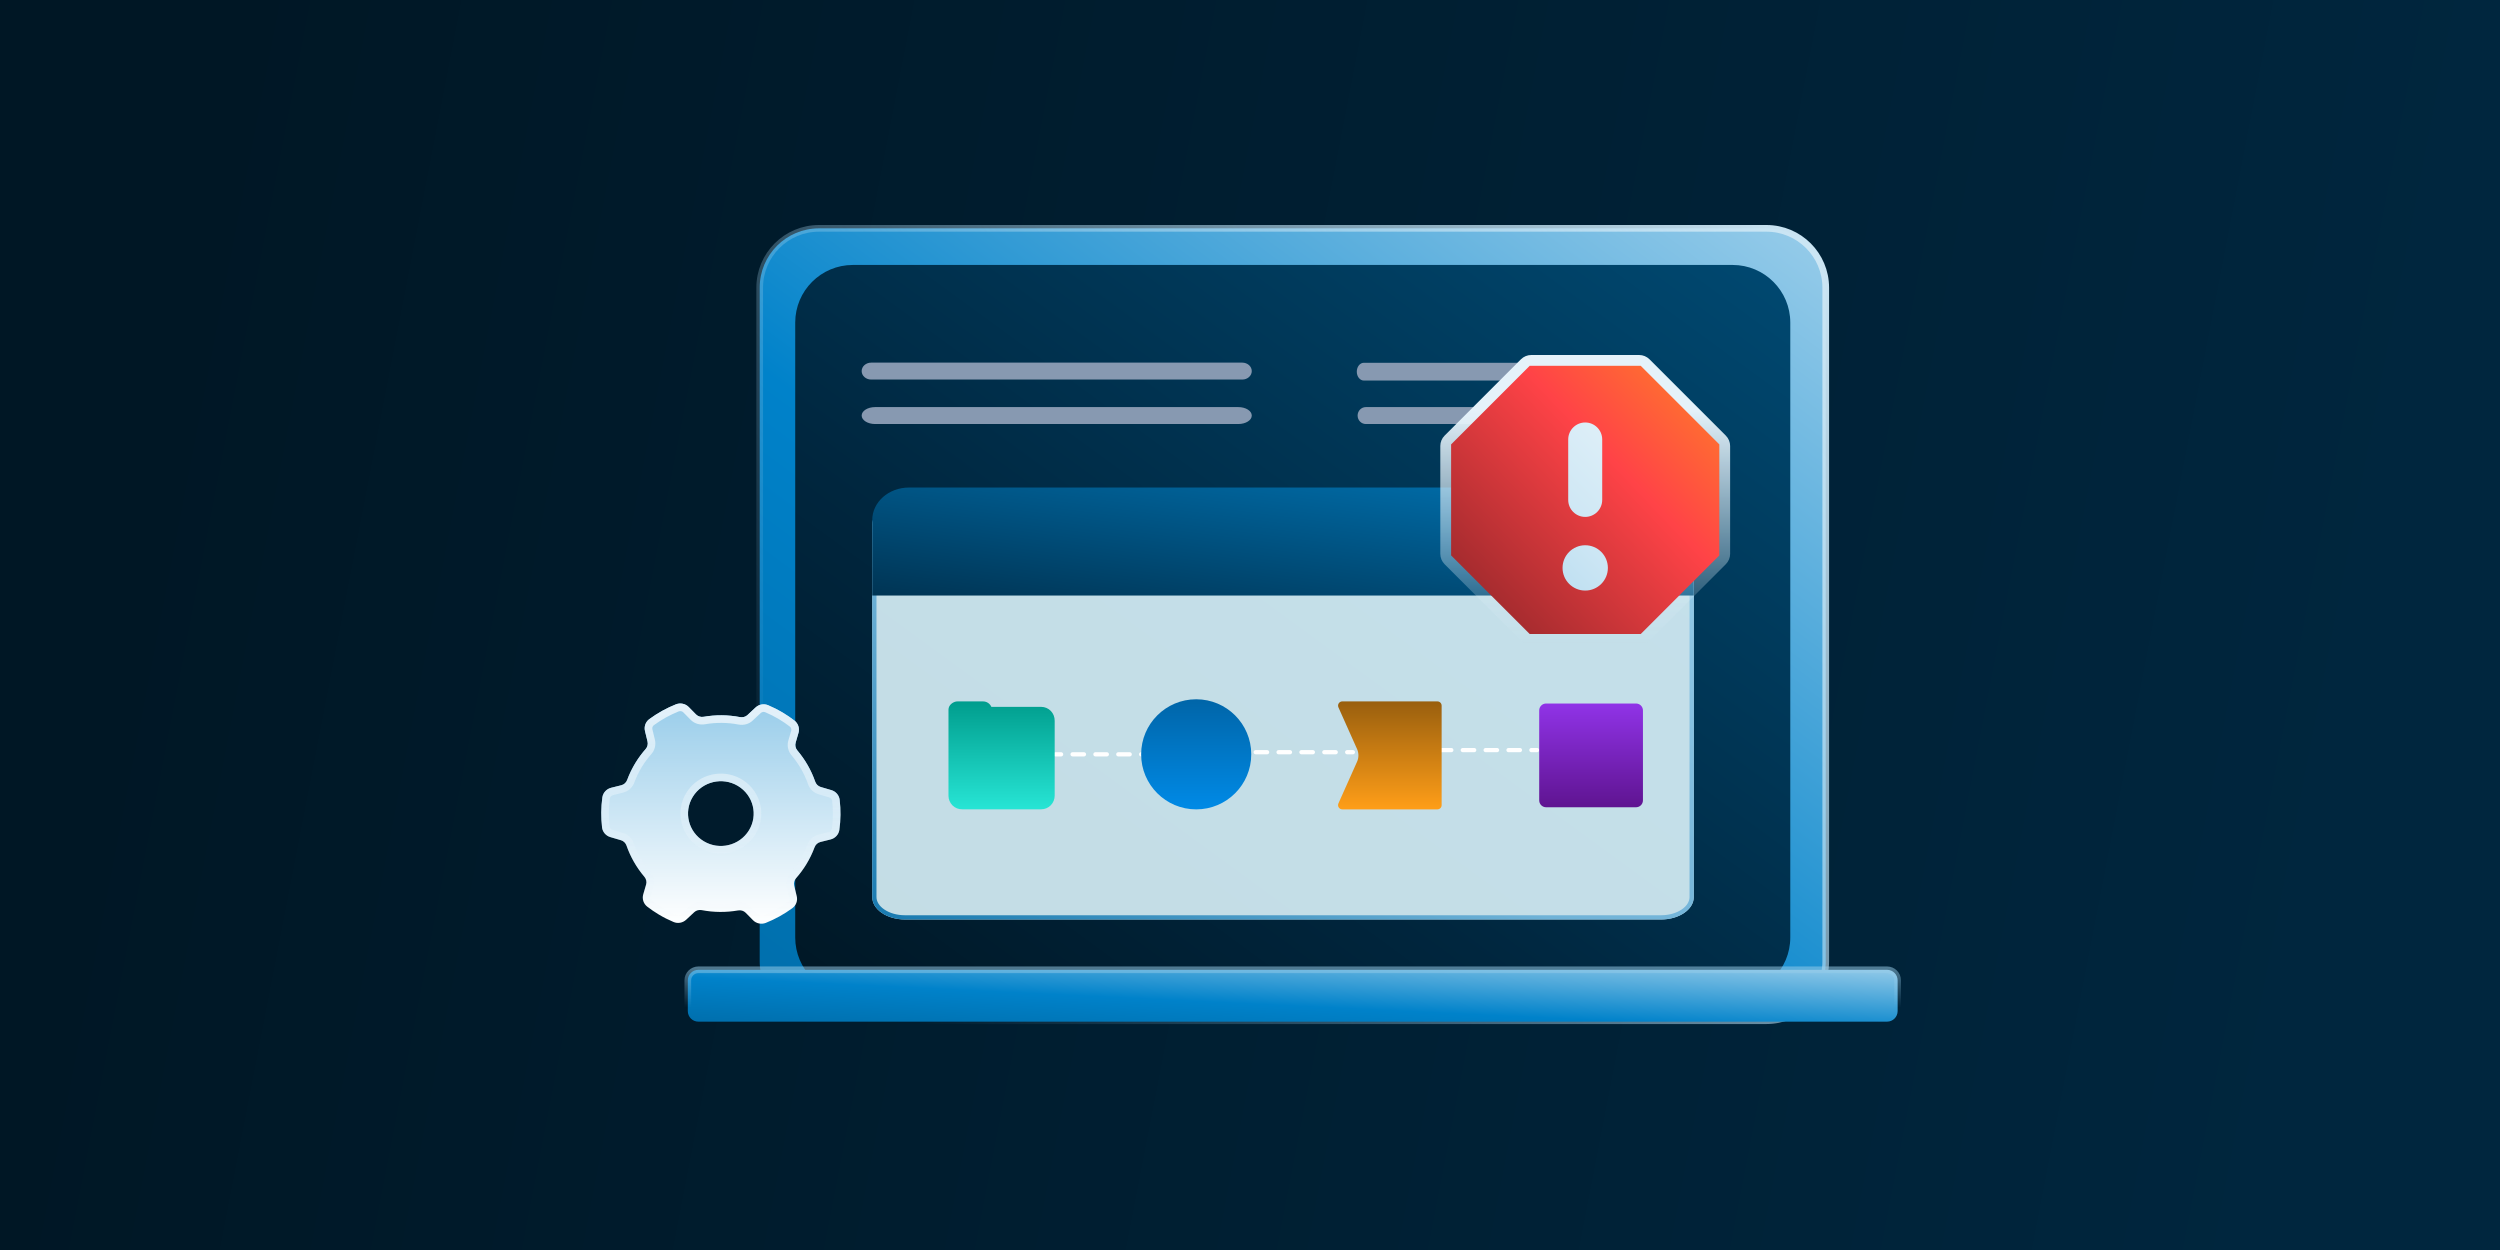 <svg width="500" height="250" viewBox="0 0 500 250" fill="none" xmlns="http://www.w3.org/2000/svg">
<rect x="0" y="0" width="500" height="250" fill="#333333" stroke="none"/>
<rect width="500" height="250" fill="url(#paint0_linear_13_6229)"/>
<path d="M163.801 45.669H353.286C359.837 45.669 365.147 50.979 365.147 57.529V192.278C365.147 198.829 359.837 204.14 353.286 204.14H163.801C157.25 204.14 151.94 198.829 151.94 192.278V57.529C151.94 50.979 157.25 45.669 163.801 45.669Z" fill="url(#paint1_linear_13_6229)" stroke="url(#paint2_linear_13_6229)" stroke-width="1.337"/>
<path d="M346.528 52.991H170.572C164.205 52.991 159.044 58.153 159.044 64.519V187.494C159.044 193.861 164.205 199.022 170.572 199.022H346.528C352.895 199.022 358.057 193.861 358.057 187.494V64.519C358.057 58.153 352.895 52.991 346.528 52.991Z" fill="url(#paint3_linear_13_6229)"/>
<path d="M139.675 193.962H377.412C378.58 193.962 379.526 194.909 379.526 196.077V202.217C379.526 203.385 378.58 204.331 377.412 204.331H139.675C138.507 204.331 137.561 203.385 137.561 202.217V196.077C137.561 194.909 138.507 193.962 139.675 193.962Z" fill="url(#paint4_linear_13_6229)" stroke="url(#paint5_linear_13_6229)" stroke-width="1.337"/>
<path d="M271.358 74.333C271.358 73.352 271.99 72.555 272.769 72.555H327.724C328.504 72.555 329.136 73.352 329.136 74.333C329.136 75.315 328.504 76.111 327.724 76.111H272.769C271.99 76.111 271.358 75.315 271.358 74.333Z" fill="#8799B1"/>
<path d="M172.333 74.219C172.333 73.283 173.186 72.525 174.239 72.525H248.449C249.502 72.525 250.355 73.283 250.355 74.219C250.355 75.154 249.502 75.913 248.449 75.913H174.239C173.186 75.913 172.333 75.154 172.333 74.219Z" fill="#8799B1"/>
<path d="M271.521 83.112C271.521 82.176 272.259 81.418 273.169 81.418H317.599C318.51 81.418 319.248 82.176 319.248 83.112C319.248 84.047 318.51 84.805 317.599 84.805H273.169C272.259 84.805 271.521 84.047 271.521 83.112Z" fill="#8799B1"/>
<path d="M172.333 83.112C172.333 82.176 173.539 81.418 175.027 81.418H247.661C249.149 81.418 250.355 82.176 250.355 83.112C250.355 84.047 249.149 84.805 247.661 84.805H175.027C173.539 84.805 172.333 84.047 172.333 83.112Z" fill="#8799B1"/>
<path d="M159.347 179.239L158.841 177.152C158.717 176.623 158.841 176.063 159.199 175.656C159.946 174.812 160.623 173.899 161.229 172.917C161.914 171.796 162.474 170.645 162.91 169.464C163.104 168.934 163.532 168.535 164.085 168.397L166.115 167.891C167.041 167.66 167.741 166.901 167.873 165.972C168.153 163.97 168.169 161.952 167.936 159.964C167.827 159.051 167.165 158.284 166.271 158.023L164.155 157.401C163.626 157.248 163.221 156.841 163.042 156.327C162.256 154.071 161.051 151.953 159.471 150.089C159.106 149.659 158.966 149.091 159.121 148.554L159.697 146.574C159.961 145.669 159.642 144.694 158.888 144.111C158.164 143.551 157.394 143.029 156.593 142.546C155.636 141.97 154.648 141.472 153.644 141.049C152.788 140.681 151.793 140.865 151.108 141.502L149.498 143.006C149.101 143.382 148.541 143.52 147.996 143.421C145.577 142.952 143.118 142.945 140.73 143.359C140.17 143.459 139.602 143.29 139.205 142.891L137.75 141.41C137.089 140.735 136.078 140.52 135.191 140.865C133.316 141.617 131.527 142.599 129.877 143.812C129.123 144.364 128.78 145.308 128.998 146.206L129.504 148.293C129.628 148.823 129.504 149.383 129.146 149.789C128.399 150.633 127.722 151.547 127.115 152.529C126.431 153.649 125.871 154.8 125.435 155.982C125.241 156.511 124.813 156.91 124.26 157.048L122.23 157.555C121.304 157.785 120.604 158.545 120.472 159.473C120.192 161.476 120.176 163.494 120.409 165.481C120.518 166.394 121.18 167.162 122.074 167.423L124.19 168.044C124.719 168.198 125.124 168.604 125.303 169.118C126.089 171.374 127.294 173.492 128.874 175.357C129.239 175.786 129.379 176.354 129.224 176.891L128.648 178.871C128.384 179.777 128.703 180.751 129.457 181.334C130.181 181.894 130.951 182.416 131.752 182.9C132.709 183.475 133.697 183.974 134.701 184.396C135.556 184.764 136.552 184.58 137.237 183.943L138.847 182.439C139.244 182.063 139.804 181.925 140.349 182.025C142.768 182.493 145.227 182.501 147.615 182.086C148.175 181.986 148.743 182.155 149.14 182.554L150.595 184.035C151.256 184.71 152.267 184.925 153.154 184.58C155.029 183.828 156.818 182.846 158.468 181.633C159.222 181.081 159.565 180.137 159.347 179.239ZM140.769 168.251C137.673 166.394 136.677 162.42 138.559 159.358C140.442 156.304 144.472 155.322 147.576 157.179C150.672 159.036 151.668 163.01 149.786 166.072C147.903 169.126 143.873 170.108 140.769 168.251Z" fill="url(#paint6_linear_13_6229)"/>
<path d="M135.191 140.865C136.078 140.52 137.089 140.735 137.75 141.41L139.205 142.891C139.602 143.29 140.17 143.459 140.73 143.36C143.118 142.945 145.577 142.952 147.996 143.421C148.507 143.514 149.031 143.399 149.421 143.074L149.497 143.007L151.108 141.502C151.792 140.865 152.789 140.682 153.644 141.05C154.648 141.472 155.636 141.971 156.593 142.546C157.394 143.03 158.164 143.552 158.888 144.112C159.642 144.695 159.961 145.669 159.697 146.574L159.121 148.554C158.965 149.091 159.105 149.659 159.471 150.089C161.05 151.954 162.257 154.071 163.042 156.327C163.221 156.841 163.625 157.248 164.154 157.402L166.27 158.023C167.165 158.284 167.827 159.051 167.936 159.964C168.169 161.952 168.153 163.97 167.873 165.972L167.842 166.144C167.653 166.994 166.983 167.674 166.115 167.89L164.084 168.397C163.532 168.535 163.104 168.934 162.91 169.464L162.74 169.905C162.332 170.932 161.829 171.936 161.23 172.916L160.999 173.282C160.453 174.126 159.852 174.918 159.199 175.656C158.841 176.063 158.717 176.623 158.841 177.153L159.347 179.239C159.565 180.137 159.222 181.081 158.467 181.634C156.818 182.846 155.029 183.828 153.154 184.58L152.987 184.638C152.142 184.897 151.214 184.668 150.594 184.035L149.14 182.555C148.743 182.156 148.175 181.986 147.615 182.086L147.166 182.159C144.919 182.498 142.617 182.464 140.349 182.025C139.804 181.925 139.244 182.063 138.847 182.439L137.237 183.943L137.105 184.058C136.429 184.601 135.503 184.741 134.7 184.396C133.822 184.026 132.956 183.599 132.112 183.112L131.752 182.899C130.951 182.416 130.18 181.894 129.457 181.334C128.703 180.751 128.384 179.777 128.648 178.871L129.224 176.892C129.37 176.388 129.255 175.857 128.939 175.439L128.874 175.357C127.393 173.609 126.241 171.638 125.455 169.54L125.303 169.118C125.135 168.636 124.769 168.249 124.288 168.076L124.19 168.044L122.075 167.423C121.236 167.178 120.602 166.489 120.436 165.651L120.409 165.481C120.176 163.494 120.192 161.476 120.472 159.474C120.596 158.603 121.219 157.881 122.059 157.604L122.23 157.555L124.26 157.049C124.813 156.911 125.241 156.511 125.435 155.982C125.817 154.948 126.293 153.937 126.865 152.95L127.115 152.529C127.722 151.547 128.399 150.633 129.146 149.789C129.504 149.383 129.628 148.822 129.504 148.293L128.998 146.206C128.794 145.365 129.082 144.483 129.74 143.92L129.878 143.812C131.527 142.6 133.316 141.617 135.191 140.865ZM136.665 142.473C136.434 142.237 136.069 142.154 135.744 142.279C133.988 142.985 132.316 143.905 130.777 145.036L130.775 145.037C130.515 145.228 130.402 145.547 130.475 145.848V145.849L130.981 147.936L130.983 147.946L131.021 148.13C131.182 149.053 130.947 150.042 130.286 150.793L130.284 150.796C129.596 151.573 128.971 152.417 128.408 153.327C127.775 154.364 127.259 155.422 126.86 156.504L126.861 156.505C126.5 157.487 125.689 158.256 124.629 158.521L124.628 158.522L122.597 159.029H122.597C122.252 159.114 122.018 159.391 121.976 159.687L121.975 159.686C121.714 161.556 121.7 163.442 121.918 165.302L121.94 165.41C122 165.624 122.159 165.818 122.382 165.921L122.5 165.965L122.502 165.965L124.619 166.587L124.618 166.588C125.648 166.888 126.409 167.673 126.738 168.619H126.737C127.461 170.698 128.574 172.653 130.033 174.376H130.033C130.701 175.162 130.991 176.25 130.683 177.314L130.682 177.315L130.107 179.295L130.106 179.297C130.03 179.559 130.098 179.846 130.294 180.05L130.386 180.133L130.387 180.134L130.9 180.518C131.422 180.896 131.968 181.256 132.535 181.598H132.535C133.317 182.068 134.121 182.484 134.939 182.844L135.289 182.996L135.295 182.999L135.301 183.001C135.588 183.125 135.945 183.069 136.202 182.831L137.811 181.33C138.552 180.632 139.533 180.386 140.441 180.503L140.622 180.531L140.637 180.534C142.868 180.966 145.139 180.974 147.349 180.591L147.541 180.563C148.444 180.456 149.368 180.723 150.07 181.345L150.217 181.484L150.224 181.49L151.678 182.971L151.68 182.973L151.773 183.054C152.002 183.226 152.316 183.275 152.6 183.166C154.356 182.46 156.029 181.541 157.568 180.41L157.57 180.409L157.661 180.331C157.856 180.139 157.934 179.861 157.87 179.597V179.597L157.364 177.51L157.362 177.5C157.133 176.526 157.354 175.454 158.059 174.653L158.061 174.65L158.316 174.355C158.904 173.66 159.445 172.915 159.937 172.119C160.57 171.081 161.085 170.022 161.485 168.939C161.846 167.958 162.656 167.189 163.716 166.924L163.717 166.923L165.747 166.417H165.748C166.05 166.342 166.267 166.121 166.345 165.868L166.369 165.759C166.63 163.889 166.645 162.003 166.427 160.144L166.405 160.036C166.335 159.785 166.13 159.564 165.845 159.481L165.842 159.48L163.726 158.859V158.857C162.696 158.557 161.936 157.772 161.607 156.826V156.826C160.883 154.747 159.77 152.792 158.312 151.07V151.069C157.644 150.283 157.354 149.195 157.662 148.132L157.662 148.131L158.238 146.151L158.239 146.149L158.263 146.035C158.298 145.768 158.191 145.492 157.958 145.313L157.958 145.312C157.286 144.792 156.565 144.303 155.81 143.847V143.848C154.916 143.31 153.993 142.844 153.056 142.45L153.05 142.447L153.044 142.445C152.757 142.321 152.399 142.376 152.143 142.614L152.142 142.614L150.542 144.108L150.543 144.109C149.751 144.859 148.682 145.09 147.722 144.915L147.708 144.912C145.476 144.48 143.206 144.471 140.996 144.854L140.996 144.855C139.97 145.037 138.893 144.731 138.128 143.962L138.121 143.955L136.667 142.474L136.665 142.473ZM137.492 158.216C139.819 154.837 144.357 153.737 147.995 155.672L148.356 155.876L148.357 155.876L148.707 156.098C152.242 158.467 153.339 163.193 151.08 166.867L151.079 166.869C148.757 170.634 143.802 171.835 139.989 169.554L139.988 169.554C136.177 167.268 134.933 162.355 137.265 158.563L137.266 158.561L137.492 158.216ZM147.576 157.179C144.472 155.322 140.442 156.304 138.56 159.358C136.677 162.419 137.672 166.395 140.769 168.252C143.776 170.05 147.652 169.185 149.603 166.353L149.785 166.072C151.668 163.011 150.673 159.035 147.576 157.179Z" fill="url(#paint7_linear_13_6229)"/>
<path d="M174.45 104.953C174.45 102.479 177.378 100.474 180.989 100.474H332.214C335.826 100.474 338.753 102.479 338.753 104.953V179.417C338.753 181.891 335.826 183.896 332.214 183.896H180.989C177.378 183.896 174.45 181.891 174.45 179.417V104.953Z" fill="#D9F2FA" fill-opacity="0.9"/>
<path d="M332.214 183.049V183.896H180.989V183.049H332.214ZM337.906 179.417V104.953C337.906 104.077 337.389 103.189 336.359 102.484C335.334 101.782 333.871 101.321 332.214 101.321H180.989C179.332 101.321 177.869 101.782 176.844 102.484C175.815 103.189 175.297 104.077 175.297 104.953V179.417C175.297 180.293 175.815 181.18 176.844 181.885C177.869 182.587 179.332 183.049 180.989 183.049V183.896L180.653 183.89C177.254 183.772 174.539 181.876 174.452 179.533L174.45 179.417V104.953C174.45 102.556 177.198 100.599 180.653 100.48L180.989 100.474H332.214L332.55 100.48C336.006 100.599 338.753 102.556 338.753 104.953V179.417L338.751 179.533C338.665 181.876 335.95 183.772 332.55 183.89L332.214 183.896V183.049C333.871 183.049 335.334 182.587 336.359 181.885C337.389 181.18 337.906 180.293 337.906 179.417Z" fill="url(#paint8_linear_13_6229)"/>
<path d="M174.45 104.013C174.45 100.421 177.734 97.509 181.785 97.509H331.418C335.469 97.509 338.753 100.421 338.753 104.013V119.106H174.45V104.013Z" fill="url(#paint9_linear_13_6229)"/>
<path d="M212.223 150.442L212.266 150.444C212.48 150.466 212.646 150.646 212.646 150.866C212.646 151.085 212.48 151.265 212.266 151.287L212.223 151.289H211.079C210.846 151.289 210.656 151.099 210.656 150.866C210.656 150.632 210.846 150.442 211.079 150.442H212.223ZM216.796 150.442C217.03 150.442 217.22 150.632 217.22 150.866C217.22 151.099 217.03 151.289 216.796 151.289H214.509C214.276 151.289 214.086 151.099 214.086 150.866C214.086 150.632 214.276 150.442 214.509 150.442H216.796ZM221.37 150.442L221.413 150.444C221.626 150.466 221.793 150.646 221.793 150.866C221.793 151.085 221.626 151.265 221.413 151.287L221.37 151.289H219.083C218.849 151.289 218.66 151.099 218.66 150.866C218.66 150.632 218.849 150.442 219.083 150.442H221.37ZM225.943 150.442L225.986 150.444C226.2 150.466 226.366 150.646 226.366 150.866C226.366 151.085 226.2 151.265 225.986 151.287L225.943 151.289H223.656C223.423 151.289 223.233 151.099 223.233 150.866C223.233 150.632 223.423 150.442 223.656 150.442H225.943ZM230.517 150.442L230.56 150.444C230.773 150.466 230.94 150.646 230.94 150.866C230.94 151.085 230.773 151.265 230.56 151.287L230.517 151.289H228.23C227.996 151.289 227.806 151.099 227.806 150.866C227.806 150.632 227.996 150.442 228.23 150.442H230.517ZM233.946 150.442C234.18 150.442 234.37 150.632 234.37 150.866C234.37 151.099 234.18 151.289 233.946 151.289H232.803C232.569 151.289 232.38 151.099 232.38 150.866C232.38 150.632 232.569 150.442 232.803 150.442H233.946Z" fill="white"/>
<path d="M248.852 150.019L248.895 150.021C249.109 150.042 249.276 150.223 249.276 150.442C249.276 150.661 249.109 150.842 248.895 150.864L248.852 150.866H247.709C247.475 150.866 247.286 150.676 247.286 150.442C247.286 150.208 247.475 150.019 247.709 150.019H248.852ZM253.426 150.019C253.66 150.019 253.849 150.208 253.849 150.442C253.849 150.676 253.66 150.866 253.426 150.866H251.139C250.905 150.866 250.715 150.676 250.715 150.442C250.715 150.208 250.905 150.019 251.139 150.019H253.426ZM257.999 150.019L258.042 150.021C258.256 150.042 258.423 150.223 258.423 150.442C258.423 150.661 258.256 150.842 258.042 150.864L257.999 150.866H255.713C255.479 150.866 255.289 150.676 255.289 150.442C255.289 150.208 255.479 150.019 255.713 150.019H257.999ZM262.572 150.019L262.616 150.021C262.829 150.042 262.996 150.223 262.996 150.442C262.996 150.661 262.829 150.842 262.616 150.864L262.572 150.866H260.286C260.052 150.866 259.862 150.676 259.862 150.442C259.862 150.208 260.052 150.019 260.286 150.019H262.572ZM267.146 150.019L267.189 150.021C267.403 150.042 267.57 150.223 267.57 150.442C267.57 150.661 267.403 150.842 267.189 150.864L267.146 150.866H264.859C264.625 150.866 264.436 150.676 264.436 150.442C264.436 150.208 264.625 150.019 264.859 150.019H267.146ZM270.576 150.019C270.81 150.019 270.999 150.208 270.999 150.442C270.999 150.676 270.81 150.866 270.576 150.866H269.433C269.199 150.866 269.009 150.676 269.009 150.442C269.009 150.208 269.199 150.019 269.433 150.019H270.576Z" fill="white"/>
<path d="M285.694 149.595L285.737 149.597C285.95 149.619 286.117 149.799 286.117 150.019C286.117 150.238 285.95 150.419 285.737 150.44L285.694 150.442H284.55C284.316 150.442 284.127 150.253 284.127 150.019C284.127 149.785 284.316 149.595 284.55 149.595H285.694ZM290.267 149.595C290.501 149.595 290.69 149.785 290.69 150.019C290.69 150.253 290.501 150.442 290.267 150.442H287.98C287.746 150.442 287.557 150.253 287.557 150.019C287.557 149.785 287.746 149.595 287.98 149.595H290.267ZM294.84 149.595L294.884 149.597C295.097 149.619 295.264 149.8 295.264 150.019C295.264 150.238 295.097 150.418 294.884 150.44L294.84 150.442H292.554C292.32 150.442 292.13 150.253 292.13 150.019C292.13 149.785 292.32 149.595 292.554 149.595H294.84ZM299.414 149.595L299.457 149.597C299.671 149.619 299.837 149.8 299.837 150.019C299.837 150.238 299.671 150.419 299.457 150.44L299.414 150.442H297.127C296.893 150.442 296.704 150.253 296.704 150.019C296.704 149.785 296.893 149.595 297.127 149.595H299.414ZM303.987 149.595L304.03 149.597C304.244 149.619 304.411 149.799 304.411 150.019C304.411 150.238 304.244 150.419 304.03 150.44L303.987 150.442H301.7C301.467 150.442 301.277 150.253 301.277 150.019C301.277 149.785 301.467 149.595 301.7 149.595H303.987ZM307.417 149.595C307.651 149.595 307.841 149.785 307.841 150.019C307.841 150.253 307.651 150.442 307.417 150.442H306.274C306.04 150.442 305.85 150.253 305.85 150.019C305.85 149.785 306.04 149.595 306.274 149.595H307.417Z" fill="white"/>
<path fill-rule="evenodd" clip-rule="evenodd" d="M191.25 140.299C191.336 140.286 191.423 140.281 191.51 140.283H196.62C196.97 140.283 197.312 140.387 197.606 140.58C197.9 140.774 198.132 141.049 198.276 141.374H208.248C208.605 141.374 208.958 141.446 209.287 141.585C209.616 141.725 209.914 141.93 210.164 142.189C210.415 142.447 210.612 142.753 210.744 143.09C210.876 143.426 210.942 143.786 210.936 144.149V159.137C210.934 159.86 210.65 160.553 210.146 161.064C209.643 161.574 208.96 161.861 208.248 161.86H192.424C192.068 161.867 191.715 161.801 191.384 161.667C191.053 161.534 190.752 161.334 190.498 161.081C190.244 160.827 190.042 160.525 189.904 160.191C189.766 159.857 189.695 159.499 189.695 159.137V141.947C189.695 141.027 190.542 140.412 191.25 140.299Z" fill="url(#paint10_linear_13_6229)"/>
<path d="M239.24 161.876C245.32 161.876 250.25 156.946 250.25 150.865C250.25 144.785 245.32 139.855 239.24 139.855C233.159 139.855 228.23 144.785 228.23 150.865C228.23 156.946 233.159 161.876 239.24 161.876Z" fill="url(#paint11_linear_13_6229)"/>
<path d="M307.841 142.086C307.841 141.322 308.46 140.702 309.224 140.702H327.207C327.971 140.702 328.59 141.322 328.59 142.086V160.069C328.59 160.833 327.971 161.452 327.207 161.452H309.224C308.46 161.452 307.841 160.833 307.841 160.069V142.086Z" fill="url(#paint12_linear_13_6229)"/>
<path d="M267.686 141.471C267.436 140.911 267.846 140.279 268.46 140.279H287.48C287.948 140.279 288.327 140.658 288.327 141.126V161.029C288.327 161.496 287.948 161.876 287.48 161.876H268.46C267.846 161.876 267.436 161.243 267.686 160.683L271.421 152.325C271.775 151.531 271.775 150.623 271.421 149.83L267.686 141.471Z" fill="url(#paint13_linear_13_6229)"/>
<path fill-rule="evenodd" clip-rule="evenodd" d="M306.257 71H327.828C328.605 71 329.351 71.309 329.9 71.859L345.166 87.125C345.716 87.674 346.025 88.42 346.025 89.197V110.767C346.025 111.545 345.716 112.29 345.166 112.84L329.9 128.106C329.351 128.655 328.605 128.964 327.828 128.964H306.257C305.48 128.964 304.735 128.655 304.185 128.106L288.919 112.84C288.369 112.29 288.061 111.545 288.061 110.767V89.197C288.061 88.42 288.369 87.674 288.919 87.125L304.185 71.859C304.735 71.309 305.48 71 306.257 71Z" fill="url(#paint14_linear_13_6229)"/>
<path fill-rule="evenodd" clip-rule="evenodd" d="M308.01 75.711H326.075C326.726 75.711 327.35 75.969 327.81 76.43L340.595 89.214C341.056 89.675 341.314 90.299 341.314 90.95V109.015C341.314 109.666 341.056 110.29 340.595 110.75L327.81 123.535C327.35 123.995 326.726 124.254 326.075 124.254H308.01C307.359 124.254 306.735 123.995 306.275 123.535L293.49 110.75C293.03 110.29 292.771 109.666 292.771 109.015V90.95C292.771 90.299 293.03 89.675 293.49 89.214L306.275 76.43C306.735 75.969 307.359 75.711 308.01 75.711Z" fill="url(#paint15_linear_13_6229)"/>
<path d="M343.863 88.88V111.085L328.145 126.803H305.94L290.223 111.085V88.88L305.94 73.163H328.145L343.863 88.88ZM317.043 109.049C314.539 109.049 312.51 111.078 312.509 113.581C312.509 116.084 314.539 118.114 317.043 118.114C319.546 118.114 321.576 116.084 321.576 113.581C321.576 111.078 319.546 109.049 317.043 109.049ZM317.043 84.495C315.165 84.495 313.643 86.017 313.643 87.894V99.982C313.643 101.86 315.165 103.382 317.043 103.382C318.92 103.382 320.442 101.86 320.442 99.982V87.894C320.442 86.017 318.92 84.495 317.043 84.495Z" fill="url(#paint16_linear_13_6229)"/>
<defs>
<linearGradient id="paint0_linear_13_6229" x1="500" y1="-1.6224e-05" x2="63.358" y2="-84.478" gradientUnits="userSpaceOnUse">
<stop stop-color="#00263E"/>
<stop offset="1" stop-color="#001725"/>
</linearGradient>
<linearGradient id="paint1_linear_13_6229" x1="128.13" y1="223.303" x2="297.421" y2="-5.586" gradientUnits="userSpaceOnUse">
<stop stop-color="#0068A2"/>
<stop offset="0.472" stop-color="#0082CA"/>
<stop offset="1" stop-color="#99CDEA"/>
</linearGradient>
<linearGradient id="paint2_linear_13_6229" x1="361.378" y1="46.686" x2="171.167" y2="188.303" gradientUnits="userSpaceOnUse">
<stop stop-color="#CCE6F4"/>
<stop offset="1" stop-color="#99CDEA" stop-opacity="0"/>
</linearGradient>
<linearGradient id="paint3_linear_13_6229" x1="377.287" y1="38.06" x2="224.756" y2="246.995" gradientUnits="userSpaceOnUse">
<stop stop-color="#004E79"/>
<stop offset="0.665" stop-color="#00263E"/>
<stop offset="1" stop-color="#001725"/>
</linearGradient>
<linearGradient id="paint4_linear_13_6229" x1="110.648" y1="206.355" x2="111.884" y2="180.474" gradientUnits="userSpaceOnUse">
<stop stop-color="#0068A2"/>
<stop offset="0.472" stop-color="#0082CA"/>
<stop offset="1" stop-color="#99CDEA"/>
</linearGradient>
<linearGradient id="paint5_linear_13_6229" x1="300.288" y1="186.221" x2="300.288" y2="201.494" gradientUnits="userSpaceOnUse">
<stop stop-color="#99CDEA"/>
<stop offset="1" stop-color="#99CDEA" stop-opacity="0"/>
</linearGradient>
<linearGradient id="paint6_linear_13_6229" x1="144.172" y1="140.703" x2="144.172" y2="184.743" gradientUnits="userSpaceOnUse">
<stop stop-color="#99CDEA"/>
<stop offset="1" stop-color="white"/>
</linearGradient>
<linearGradient id="paint7_linear_13_6229" x1="144.172" y1="140.703" x2="144.172" y2="184.743" gradientUnits="userSpaceOnUse">
<stop stop-color="#E5F2FA"/>
<stop offset="1" stop-color="#E5F2FA" stop-opacity="0"/>
</linearGradient>
<linearGradient id="paint8_linear_13_6229" x1="156.727" y1="193.55" x2="231.032" y2="46.166" gradientUnits="userSpaceOnUse">
<stop stop-color="#006AA5"/>
<stop offset="0.472" stop-color="#6FB2D7"/>
<stop offset="1" stop-color="#99CDEA"/>
</linearGradient>
<linearGradient id="paint9_linear_13_6229" x1="331.821" y1="103.581" x2="326.033" y2="148.583" gradientUnits="userSpaceOnUse">
<stop stop-color="#0068A2"/>
<stop offset="1" stop-color="#00263E"/>
</linearGradient>
<linearGradient id="paint10_linear_13_6229" x1="200.315" y1="140.282" x2="200.315" y2="161.861" gradientUnits="userSpaceOnUse">
<stop stop-color="#009D8D"/>
<stop offset="1" stop-color="#27E5D5"/>
</linearGradient>
<linearGradient id="paint11_linear_13_6229" x1="239.24" y1="139.855" x2="239.24" y2="161.876" gradientUnits="userSpaceOnUse">
<stop stop-color="#0065A8"/>
<stop offset="1" stop-color="#008AE6"/>
</linearGradient>
<linearGradient id="paint12_linear_13_6229" x1="318.215" y1="140.702" x2="318.215" y2="161.452" gradientUnits="userSpaceOnUse">
<stop stop-color="#9033E7"/>
<stop offset="1" stop-color="#5F1491"/>
</linearGradient>
<linearGradient id="paint13_linear_13_6229" x1="277.74" y1="140.279" x2="277.74" y2="161.876" gradientUnits="userSpaceOnUse">
<stop stop-color="#995F0E"/>
<stop offset="1" stop-color="#FF9E18"/>
</linearGradient>
<linearGradient id="paint14_linear_13_6229" x1="317.043" y1="71.001" x2="317.043" y2="128.964" gradientUnits="userSpaceOnUse">
<stop offset="0.188" stop-color="#E5F2FA"/>
<stop offset="1" stop-color="#E5F2FA" stop-opacity="0"/>
</linearGradient>
<linearGradient id="paint15_linear_13_6229" x1="287.535" y1="129.872" x2="341.314" y2="75.711" gradientUnits="userSpaceOnUse">
<stop stop-color="#99CDEA"/>
<stop offset="0.472" stop-color="#CCE6F4"/>
<stop offset="1" stop-color="#F2F9FC"/>
</linearGradient>
<linearGradient id="paint16_linear_13_6229" x1="297.05" y1="126.315" x2="358.004" y2="68.287" gradientUnits="userSpaceOnUse">
<stop stop-color="#99282B"/>
<stop offset="0.5" stop-color="#FF4347"/>
<stop offset="1" stop-color="#FF9E18"/>
</linearGradient>
</defs>
</svg>
